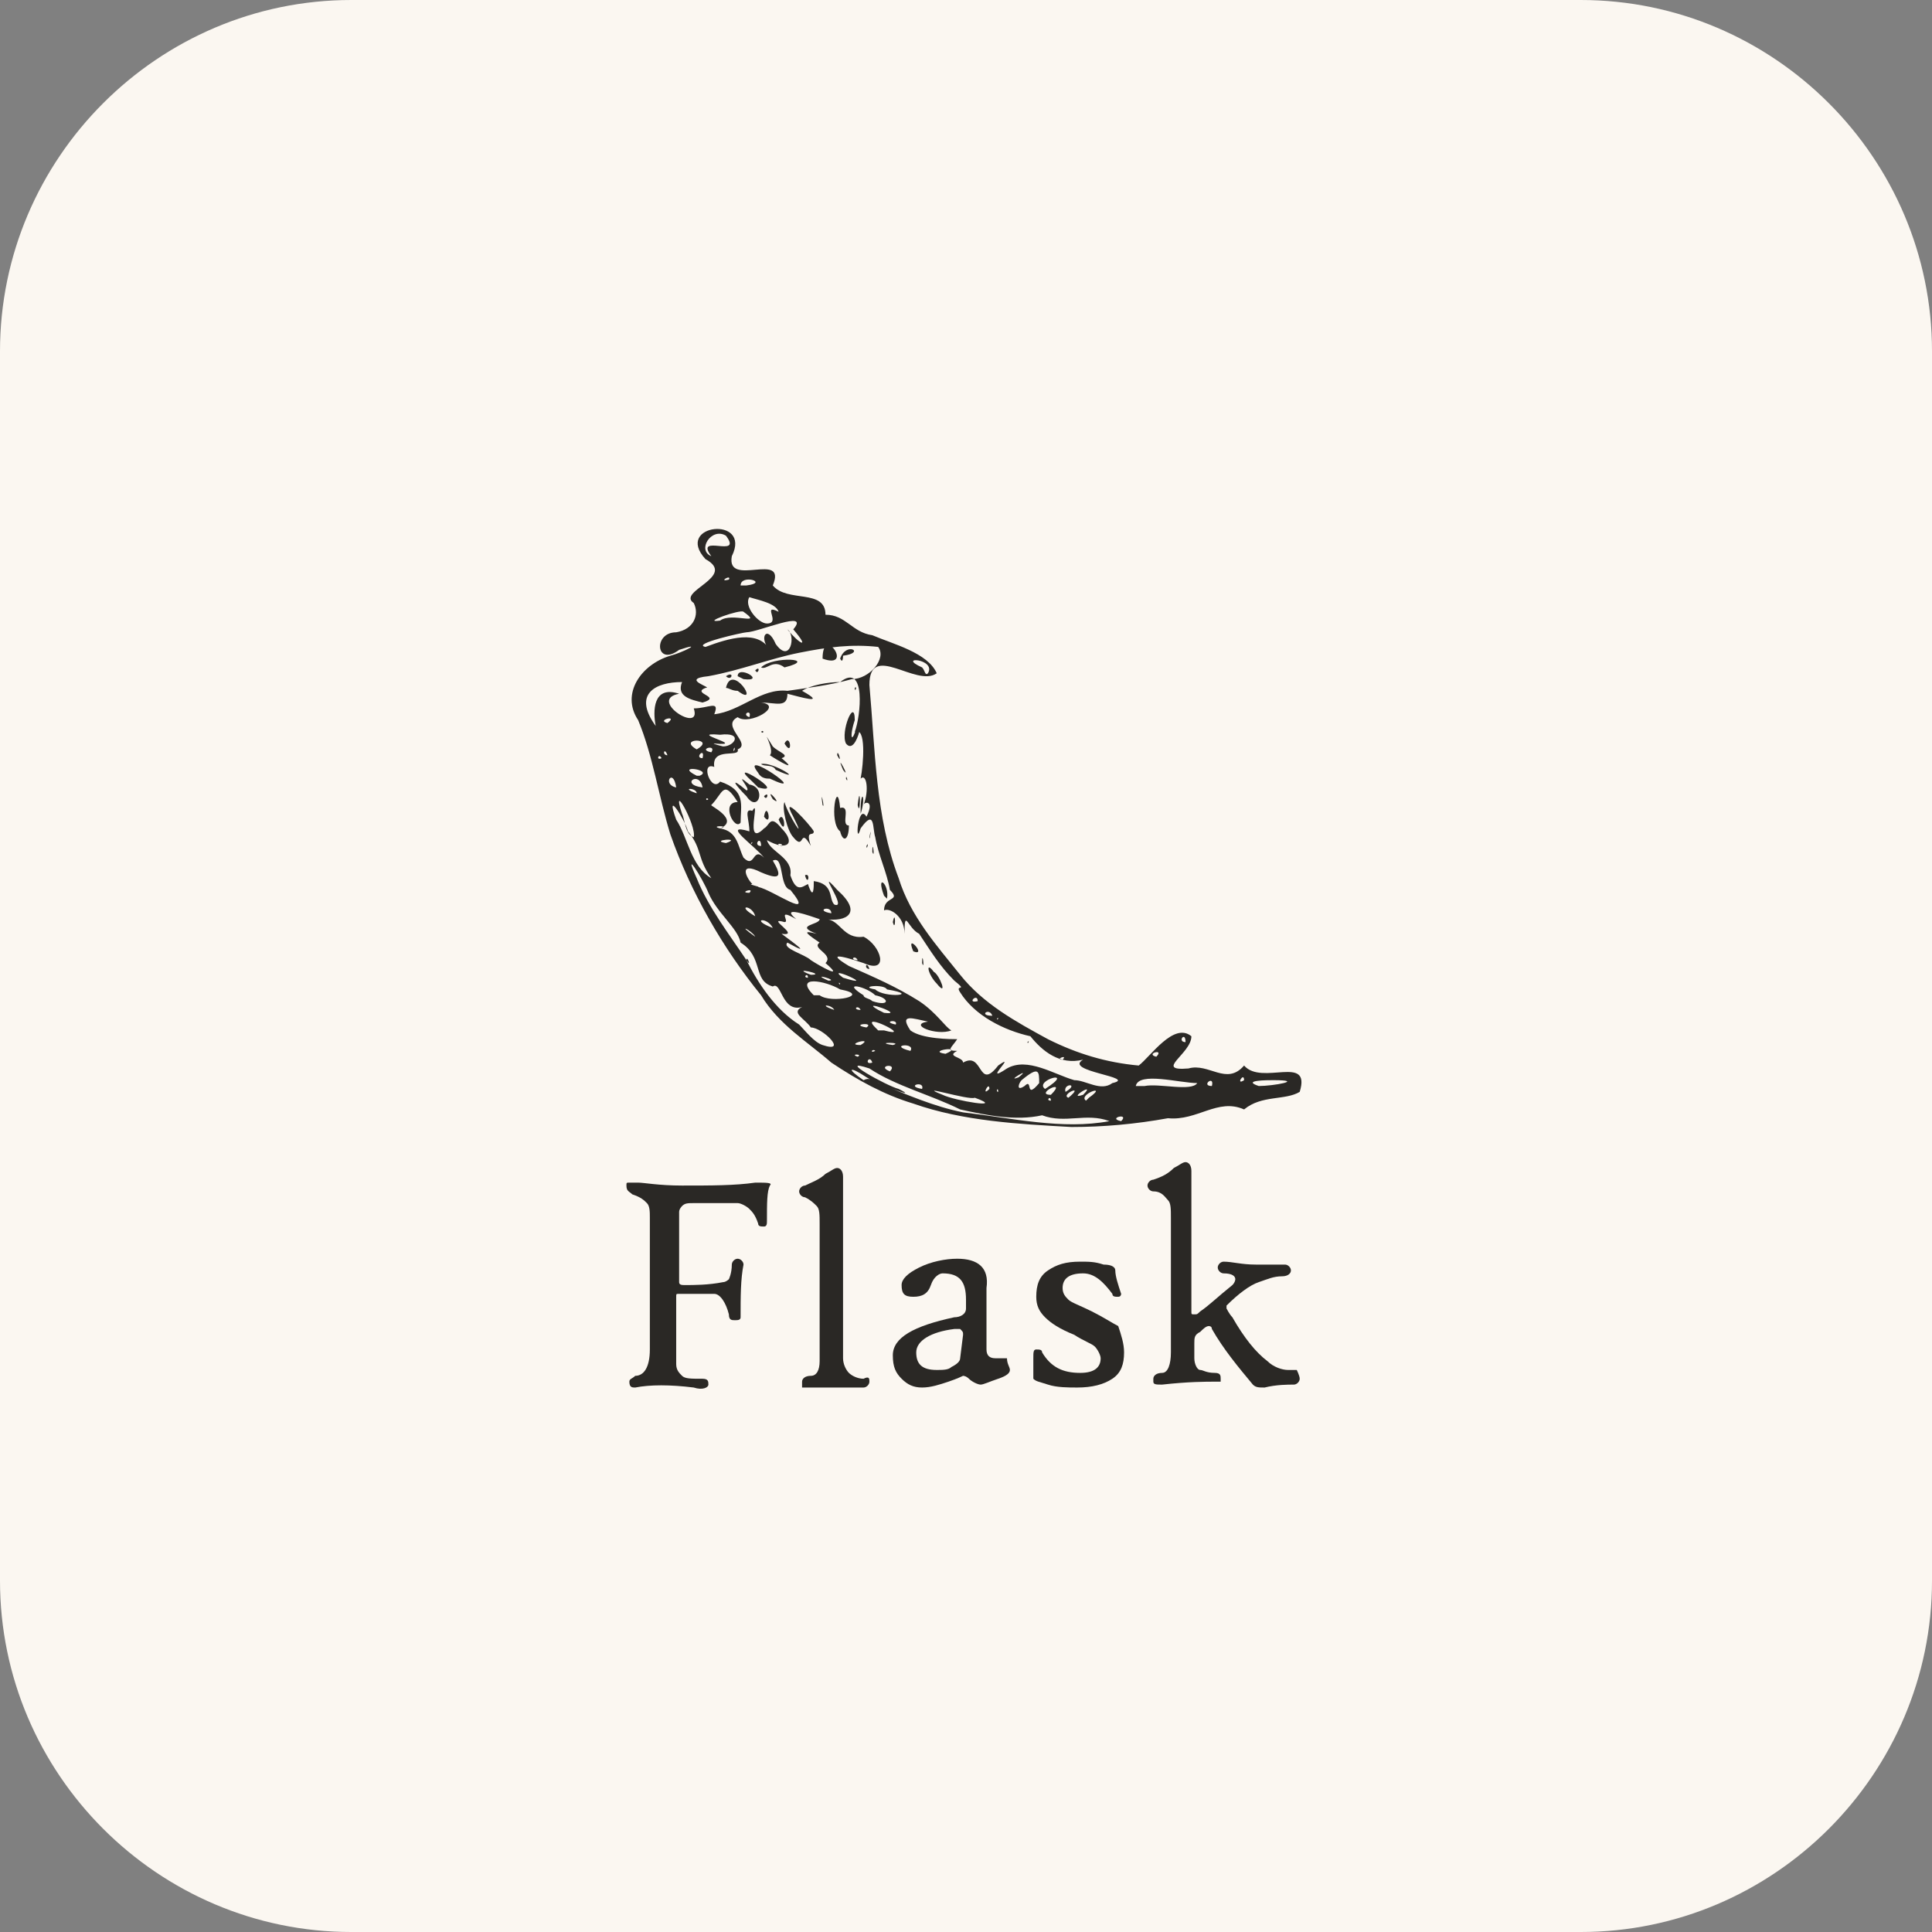 <?xml version="1.0" encoding="utf-8"?>
<svg xmlns="http://www.w3.org/2000/svg" enable-background="new 0 0 66 66" viewBox="0 0 66 66">
  <rect x="0" y="0" width="66" height="66" fill="#808080" stroke="none"/>
  <path d="m12 0h42c6.6 0 12 5.4 12 12v42c0 6.6-5.4 12-12 12h-42c-6.6 0-12-5.4-12-12v-42c0-6.6 5.4-12 12-12z" fill="#fbf7f1"/>
  <g fill="#2a2825">
    <path d="m26.3 40.5c-.1.2-.1.6-.1 1.2 0 .1 0 .2-.1.2s-.2 0-.2-.1c-.1-.3-.2-.4-.3-.5s-.3-.2-.4-.2c-.2 0-.7 0-1.5 0-.2 0-.3 0-.4.1 0 0-.1.1-.1.2v2.4c0 .1.1.1.2.1.3 0 .8 0 1.3-.1.1 0 .2-.1.2-.1s.1-.2.1-.5c0-.1.1-.2.2-.2s.2.1.2.2c-.1.5-.1 1.1-.1 1.8 0 .1-.1.1-.2.1s-.2 0-.2-.2c-.1-.4-.3-.7-.5-.7s-.6 0-1.2 0c-.1 0-.1 0-.1.1v2.3c0 .2.1.3.2.4s.3.1.7.1c.2 0 .2.1.2.2s-.2.2-.5.1c-.8-.1-1.5-.1-2 0-.1 0-.2 0-.2-.2 0-.1.1-.1.2-.2.3 0 .5-.3.5-.9v-4.5c0-.2 0-.4-.1-.5s-.2-.2-.5-.3c-.1-.1-.2-.1-.2-.3 0-.1 0-.1.1-.1h.3c.2 0 .7.1 1.5.1 1 0 1.8 0 2.5-.1.4 0 .6 0 .5.1z"/>
    <path d="m29.7 47.2c0 .1-.1.2-.2.2-.5 0-1.1 0-1.8 0-.1 0-.2 0-.3 0 0 0 0-.1 0-.2s.1-.2.3-.2.3-.2.3-.5v-4.7c0-.3 0-.5-.1-.6s-.2-.2-.4-.3c-.1 0-.2-.1-.2-.2s.1-.2.2-.2c.2-.1.5-.2.7-.4.2-.1.3-.2.4-.2s.2.1.2.3v.5 1 4.7c0 .2.1.4.2.5s.3.2.5.2c.2-.1.2 0 .2.1z"/>
    <path d="m34.5 46.8c0 .1-.1.2-.4.3s-.5.2-.6.2-.3-.1-.4-.2-.2-.1-.2-.1-.2.1-.5.2-.6.2-.9.2-.5-.1-.7-.3-.3-.4-.3-.8c0-.6.7-1 2.1-1.3.2 0 .4-.1.4-.3v-.3c0-.6-.2-.9-.8-.9-.1 0-.3.1-.4.4s-.3.4-.6.4-.4-.1-.4-.4c0-.2.2-.4.6-.6s.9-.3 1.3-.3c.7 0 1.1.3 1 1v2.1c0 .2.1.3.3.3h.2.2c0 .2.1.3.1.4zm-1.6-1.2c0-.1 0-.1-.1-.2 0 0-.1 0-.2 0-.8.1-1.3.4-1.3.8s.2.6.7.6c.2 0 .4 0 .5-.1.2-.1.3-.2.3-.3z"/>
    <path d="m38.4 46.2c0 .4-.1.7-.4.9s-.7.3-1.2.3c-.3 0-.7 0-1-.1s-.4-.1-.5-.2c0 0 0-.3 0-.7 0-.2 0-.3.1-.3s.2 0 .2.1c.3.5.7.7 1.3.7.5 0 .7-.2.7-.5 0-.1-.1-.3-.2-.4s-.4-.2-.7-.4c-.5-.2-.8-.4-1-.6s-.3-.4-.3-.7c0-.4.1-.7.4-.9s.6-.3 1.1-.3c.3 0 .5 0 .8.1.3 0 .4.1.4.2 0 .2.1.5.2.8 0 0 0 .1-.1.1s-.2 0-.2-.1c-.3-.4-.6-.7-1-.7-.5 0-.7.2-.7.5 0 .2.1.3.2.4s.4.2.8.4.7.4.9.5c.1.3.2.6.2.9z"/>
    <path d="m44.4 47.1c0 .1-.1.2-.2.2-.2 0-.6 0-1 .1-.2 0-.3 0-.4-.1-.5-.6-1-1.2-1.4-1.9 0-.1-.1-.1-.1-.1-.1 0-.2.1-.3.2-.2.1-.2.2-.2.4v.5c0 .2.1.4.2.4s.2.1.5.1c.2 0 .2.1.2.2v.1s-.1 0-.2 0c-.3 0-.9 0-1.8.1-.2 0-.3 0-.3-.1v-.1c0-.1.1-.2.3-.2s.3-.3.3-.7v-4.6c0-.3 0-.5-.1-.6s-.2-.3-.5-.3c-.1 0-.2-.1-.2-.2s.1-.2.2-.2c.3-.1.5-.2.7-.4.2-.1.3-.2.4-.2s.2.1.2.3v.5 1 3.3c0 .1 0 .1.1.1s.1 0 .2-.1c.3-.2.6-.5 1.1-.9.1-.1.1-.2.1-.2 0-.1-.1-.2-.4-.2-.1 0-.2-.1-.2-.2s.1-.2.2-.2c.3 0 .6.1 1.1.1h1c.1 0 .2.1.2.2s-.1.2-.3.2c-.3 0-.5.1-.8.2s-.7.4-1.1.8v.1s.1.2.2.3c.4.7.8 1.2 1.2 1.5.2.2.5.3.7.3h.3s.1.2.1.3z"/>
    <path d="m28.4 36.3c-.8-.7-1.8-1.3-2.4-2.3-1.3-1.6-2.4-3.5-3.1-5.5-.4-1.3-.6-2.7-1.1-3.9-.6-.9.1-1.9 1.1-2.2.4-.1 1.2-.5.3-.2-.8.6-.9-.6-.1-.6.6-.1.8-.6.6-1-.6-.4 1.5-.9.4-1.5-1.1-1.2 1.6-1.5.9-.1-.2 1.1 1.9-.2 1.4 1 .5.6 1.8.1 1.8 1 .7 0 .9.6 1.6.7.7.3 1.9.6 2.2 1.3-.7.5-2.3-1.1-2.3.4.2 2.2.2 4.5 1 6.6.4 1.3 1.3 2.3 2.1 3.3s1.9 1.6 3 2.2c1 .5 2 .8 3.1.9.4-.3 1.2-1.5 1.8-1 0 .6-1.3 1.2-.1 1.1.7-.2 1.3.6 1.9-.1.6.7 2.3-.4 1.9.9-.5.3-1.3.1-1.9.6-.9-.4-1.6.4-2.6.3-1.1.2-2.2.3-3.3.3-1.8-.1-3.7-.2-5.4-.8-1-.3-1.9-.8-2.8-1.4zm1.6.7c1 .4 1.9.8 2.9 1 1.7.2 3.4.6 5 .3-.8-.3-1.5.1-2.3-.2-.9.2-1.9 0-2.8-.2-1-.5-2.2-.8-3.1-1.4-1.2-.4.6.6 1 .7.8.4-.8-.2-1.1-.4-.6-.4-.7-.3-.1.1.2-.1.3 0 .5.1zm-1.9-1.3c.9.3 0-.6-.4-.6-.2-.3-.7-.5-.3-.7-.7.2-.7-.9-1-.7-.7-.2-.3-1-1.1-1.5-.1-.5-.8-1-1.1-1.7-.2-.5-.9-1.6-.4-.5.4 1 1.1 1.9 1.7 2.8.4.8 1 1.7 1.8 2.2.2.2.5.6.8.7zm-2.6-2.9c0-.2.2.3 0 0zm3.8 3.3c.2-.1-.3-.1 0 0zm.5.2c-.1-.3-.3.1 0 0zm.6.3c.3-.3-.5-.2 0 0zm1.1.6c.1-.3-.6-.1 0 0zm-2.1-1.5c.5-.3-.6 0 0 0zm.5.2c-.1-.1-.2.1 0 0zm2.3 1.5c.4.2 2.2.5 1.1.1-.2.1-2.1-.5-1.1-.1zm-3.7-2.9c-.1-.2-.6-.2 0 0zm1.1.6c.3-.2-.6-.1 0 0zm.9.6c.4-.1-.7-.1 0 0zm-2.5-1.7c.4.3 1.8 0 .7-.2-.5-.3-1.6-.5-.9.2zm3.1 1.9c.2-.3-.8-.2 0 0zm-.9-.7c1.1.3-.9-.7-.3-.1l.1.1zm1.9 1c1 .1-1-.1 0 0zm-4.5-2.8c0-.2-.2 0 0 0zm6.2 3.8c0-.3-.3.3 0 0zm-4.4-2.7c-.1-.2-.3 0 0 0zm-1.7-1.2c.6 0-.8-.3 0 0zm-1.9-1.3c-.1-.2-.7-.5 0 0zm5.1 3.3c-.1-.1 0 0 0 0zm3.2 2c0-.2-.1 0 0 0zm-3.5-2.3c.1-.2-.5-.1 0 0zm-2.3-1.5c.4 0-.7-.3 0 0zm4 2.5c.7-.3-.7-.1 0 0zm-2.1-1.4c.8.1-.9-.5-.2-.1zm2.7 1.7c.7-.4.5 1 1.2.1.7-.5-.6.7.3.1.7-.4 1.6.2 2.3.4.4 0 .9.4 1.3.1.9-.2-1.7-.4-1-.8-.8.2-1.4-.3-1.8-.8-.9-.2-1.9-.7-2.4-1.5-.2-.3.3 0-.2-.4-.5-.5-.8-1-1.2-1.6-.4-.2-.5-.9-.5 0 0-.6-.5-.9-.7-.8 0-.5.6-.3.2-.7-.1-.6-.4-1.2-.5-1.8-.1-.3 0-1-.5-.3-.2.7-.1-.9.2-.4.3-.6-.1-.5-.1-.4.2-.5.1-1.1-.1-.9.1-.5.2-1.8-.2-1.6.2-.5.4-2.4-.5-1.7-.4 0-1 .1-1.3.3.9.5-.1.2-.5.1 0 .5-.4.3-.9.3.8.1-.4.8-.8.5-.6.3.5.9 0 1.1.1.3-.9-.1-.8.6-.5-.2-.1.9.2.5.9.3.7.8.7 1.4-.2.3-.7-.7-.1-.7-.5-.8-.5-.3-.9.1-.1 0 1 .5.3.8.6.1.6.6.8 1 .4.4.3-.4.7 0-.3-.4-1.5-1.2-.5-.9 0-.4-.2-.8.1-.7.3-.5-.3 1.3.4.6.2-.1.2-.5.6 0 .5.5.2.8-.5.4.1.4.9.6.8 1.2.2.6.4.4.6.3.2.6.2.1.2-.1.7.1.5.6.7.8.5.2-.7-1.4.1-.5.9.8.3 1.1-.4 1 .5 0 .6.7 1.3.6.6.3.9 1.3 0 .9-.3-.1-1.5-.5-.5.1.9.4 1.6.7 2.4 1.2.6.4.9.9 1.1 1-.5.2-1.5-.2-.8-.3-.5-.1-1-.3-.6.3.4.3 1.4.3 1.6.3-.2.3-.4.4 0 .4-.4.2.2.2.2.4zm-.9-2.7c-.3-.3-.4-.8-.1-.4.2.1.5.9.1.4zm3.1 2c.1-.1 0 .1 0 0zm-3.6-2.7c0-.5.1.3 0 0zm-.3-.4c-.3-.7.5.2 0 0zm-3.7-2.6c.2-.1.1.4 0 0zm3 1.6c.1-.5.1.4 0 0zm-2.1-1.5c-.2-.2.3.3 0 0zm1.8.6c-.3-.8.2-.4.1.1zm-3.1-2c-.2-.2-.4-1-.3-1.2.1.4.8 1.5.3.5-.5-.9.6.3.7.5 0 .2-.3-.1-.1.5-.4-.7-.2.2-.6-.3zm-1-.7c.1-.6.3.4 0 0zm.5.1c.2-.4.3.7 0 0zm-1.1-.8c-.4-.4-.6-.7 0-.2.2 0-.5-.7.1-.2.6.1.3 1-.1.4zm.6 0c.2-.2.1.2 0 0zm.3.1c-.3-.5.4.3 0 0zm-.7-.6c-1-.9 1.3.5.2.2zm3 1.7c-.4-.3-.1-1.9 0-.8.4-.1 0 .6.3.6 0 .5-.2.6-.3.2zm1.1.7c0-.5.1.3 0 0zm-.2-.2c.1-.2 0 .2 0 0zm-3.7-2.5c-.7-.9 1.9.9.4.2-.1 0-.3 0-.4-.2zm2.2 1.1c-.1-.7.1.2 0 0zm1.6 1.1c.1-.5 0 .2 0 0zm-3.7-2.5c.4-.1 1.6.7.5.2-.1-.2-.4-.1-.5-.2zm3.4 1.6c0-.8.2-.5 0 .1zm-3.1-1.9c.2-.2-.4-1.1.1-.3.2.2.6.3.3.4.6.5-.1.1-.4-.1zm3 1.7c.1-.9.1.5 0 0zm-3.3-2.5c.1-.1.1.1 0 0zm.8.4c.2-.4.3.5 0 0zm2.1 1.2c0-.2.1.2 0 0zm-.1-.3c-.3-.7.3.4 0 0zm-.2-.5c0-.3.2.4 0 0zm.3-.4c-.2-.4.3-1.6.3-.8-.2.6-.1.9.1.1.3-.7 0 1.2-.4.7zm.3-1.9c.1-.1 0 .2 0 0zm-.5 10.1c-.1-.1 0 .1 0 0zm1.1.6c.6.2.6-.1.1-.2-.3-.3-1.2-.5-.4 0 0 .1.2.1.3.2zm-2.1-1.4c.3.2 1.2.7.5.1.3-.3-.5-.5-.2-.7-.6-.4-.5-.4-.1-.3-.8-.3.1-.3.1-.5-.3-.1-1.4-.5-.8 0-.7-.4-.2.1-.4.1-.7-.2.6.5-.1.4.4.3 1.1.8.2.3-.2.2.6.4.8.6zm1.1.6c1.3.4-.7-.5 0 0zm5.6 3.4c.1-.2-.1.3 0 0zm.6.3c.3-.3 0 .5.5-.1 0-.4 0-.6-.6-.1-.1.1-.2.4.1.2zm-9.2-5.8c-.1-.4-.7-.4 0 0zm.6.4c-.2-.4-.8-.3 0 0zm3.5 2.1c.3.3 1.6.2.4 0-.1-.2-1-.1-.4 0zm4.9 3c.5-.4-.5.2 0 0zm1.1.8c0-.2-.2 0 0 0zm0-.2c.6-.6-.6 0 0 0zm-11.6-7.4c-.5-.7-.3-1-.8-1.6-.1-.4-.8-1.5-.4-.4.4.6.5 1.6 1.2 2zm11.4 7.2c1.1-.7-.4-.3 0 0zm.8.3c.6-.5-.3-.1 0 0zm-10.9-7c.2-.2-.4 0 0 0zm10.8 6.8c.5-.3-.1-.3 0 0zm-7.1-4.5c-.1-.2-.3 0 0 0zm.4.3c-.1-.3-.2 0 0 0zm7.5 4.4c.7-.5-.4-.1-.1.1zm-.2-.1c.5-.5-.6.2 0 0zm1.3.9c.3-.3-.5-.1 0 0zm-12.4-8c.5.1 2 1.2 1.1.1-.4-.1-.2-1.2-.6-1 .3.5.3.7-.4.4-.8-.4-.5.2-.3.4-.2 0 .3.1.2.1zm-2.2-1.7c.1-.4-.8-2-.4-.8.1.2.1.7.4.8zm4.1 2.5c-.2-.2 0 0 0 0zm.6.1c0-.3-.6-.1 0 0zm5.5 3.5c-.1-.3-.5 0 0 0zm.2.1c0-.1-.1.1 0 0zm2.2 1.4c.2-.2-.3 0 0 0zm-11.5-7.4c.6-.2-.6-.1 0 0zm8.6 5.4c0-.3-.4.1 0 0zm-8.8-5.9c.4-.1-.4-.1 0 0zm1.1.5c0-.1-.1.1 0 0zm13.4 8.3c.5-.1 1.6.2 1.8-.1-.6 0-2-.4-2.1.1h.1zm-13.1-8.2c0-.4-.3 0 0 0zm-2.9-2c-.1-.7-.5-.1 0 0zm.7.2c0-.2-.6-.2 0 0zm.4.2c-.1-.1-.1.1 0 0zm2.5 1.6c.1-.1-.3-.1 0 0zm-2.7-2c-.1-.6-.8-.1 0 0zm-1.4-1c-.1-.2-.2.1 0 0zm.2-.1c-.1-.3-.2 0 0 0zm1.1.7c.5-.2-.9-.4-.1 0zm15.6 9.6c.3-.3-.4-.1 0 0zm1.9 1c.1-.4-.4 0 0 0zm-17.4-11.2c.1-.4-.3 0 0 0zm-1.6-1.1c-.1-.5-.1-1.4.8-1.1-1.1.2.8 1.4.5.5.5 0 .9-.3.7.2.9-.1 1.6-.9 2.5-.8.7-.1 1.5-.2 2.2-.4.6 0 1.2-.7.9-1.1-.9-.1-1.7 0-2.7.2s-2 .6-3.1.8c-1 .1.2.4-.1.4-.5.2.6.3-.1.5-.4-.1-.9-.2-.7-.7-.9 0-1.7.4-.9 1.5zm2.4-1.3c.2-.9 1.2.7.4.1-.2 0-.3-.1-.4-.1zm0-.4c.3-.2.2.2 0 0zm.4 0c0-.4 1 .2.2.1zm.6-.2c.2-.2.1.2 0 0zm.2-.1c.4-.4 2-.3.8 0-.4-.3-.6.1-.8 0zm2.1-.3c0-1.2 1.1.4 0 0zm.6 0c.2-.6.9-.2.1-.1 0 0 0 .3-.1.1zm-4.9 3.1c.7-.4-.7-.4 0 0zm.5.1c.2-.3-.5-.1 0 0zm-1.5-1c.4-.3-.4-.1 0 0zm19.7 12.2c0-.3-.3.2 0 0zm-2-1.3c0-.4-.3 0 0 0zm2.5 1.5c.5 0 1.6-.2.5-.2-.2 0-1.1 0-.5.2zm-18.3-11.6c.4 0 .7-.5-.1-.4-1.2-.1 1 .4-.2.3-.1 0 .3.1.3.1zm.4.1c0-.2-.1.2 0 0zm.5-1.1c.1-.3-.3-.1 0 0zm-1.5-2.4c.8-.3 1.8-.6 2.2.1-.4-.4-.1-.9.2-.2.5.7.7-.3.4-.5.4.5.8.7.2 0 .6-.7-1.2.1-1.6.1-.1 0-1.9.4-1.4.5zm.5-.9c.4-.3 1.5.2.8-.3-.1-.1-1.5.4-.8.3zm1.6.1c.5 0-.2-.7.4-.4-.1-.3-.7-.4-1-.5-.2.3.3.9.6.9zm-1.3-1.5c.1-.2-.4.1 0 0zm.6.2c.8-.1-.2-.4-.2 0zm-1.2-1c-.6-.8 1.1.1.5-.7-.5-.3-1 .5-.5.7zm7.4 4c.3-.5-1.1-.6-.2-.2.1.1.1.3.2.2z"/>
  </g>
</svg>